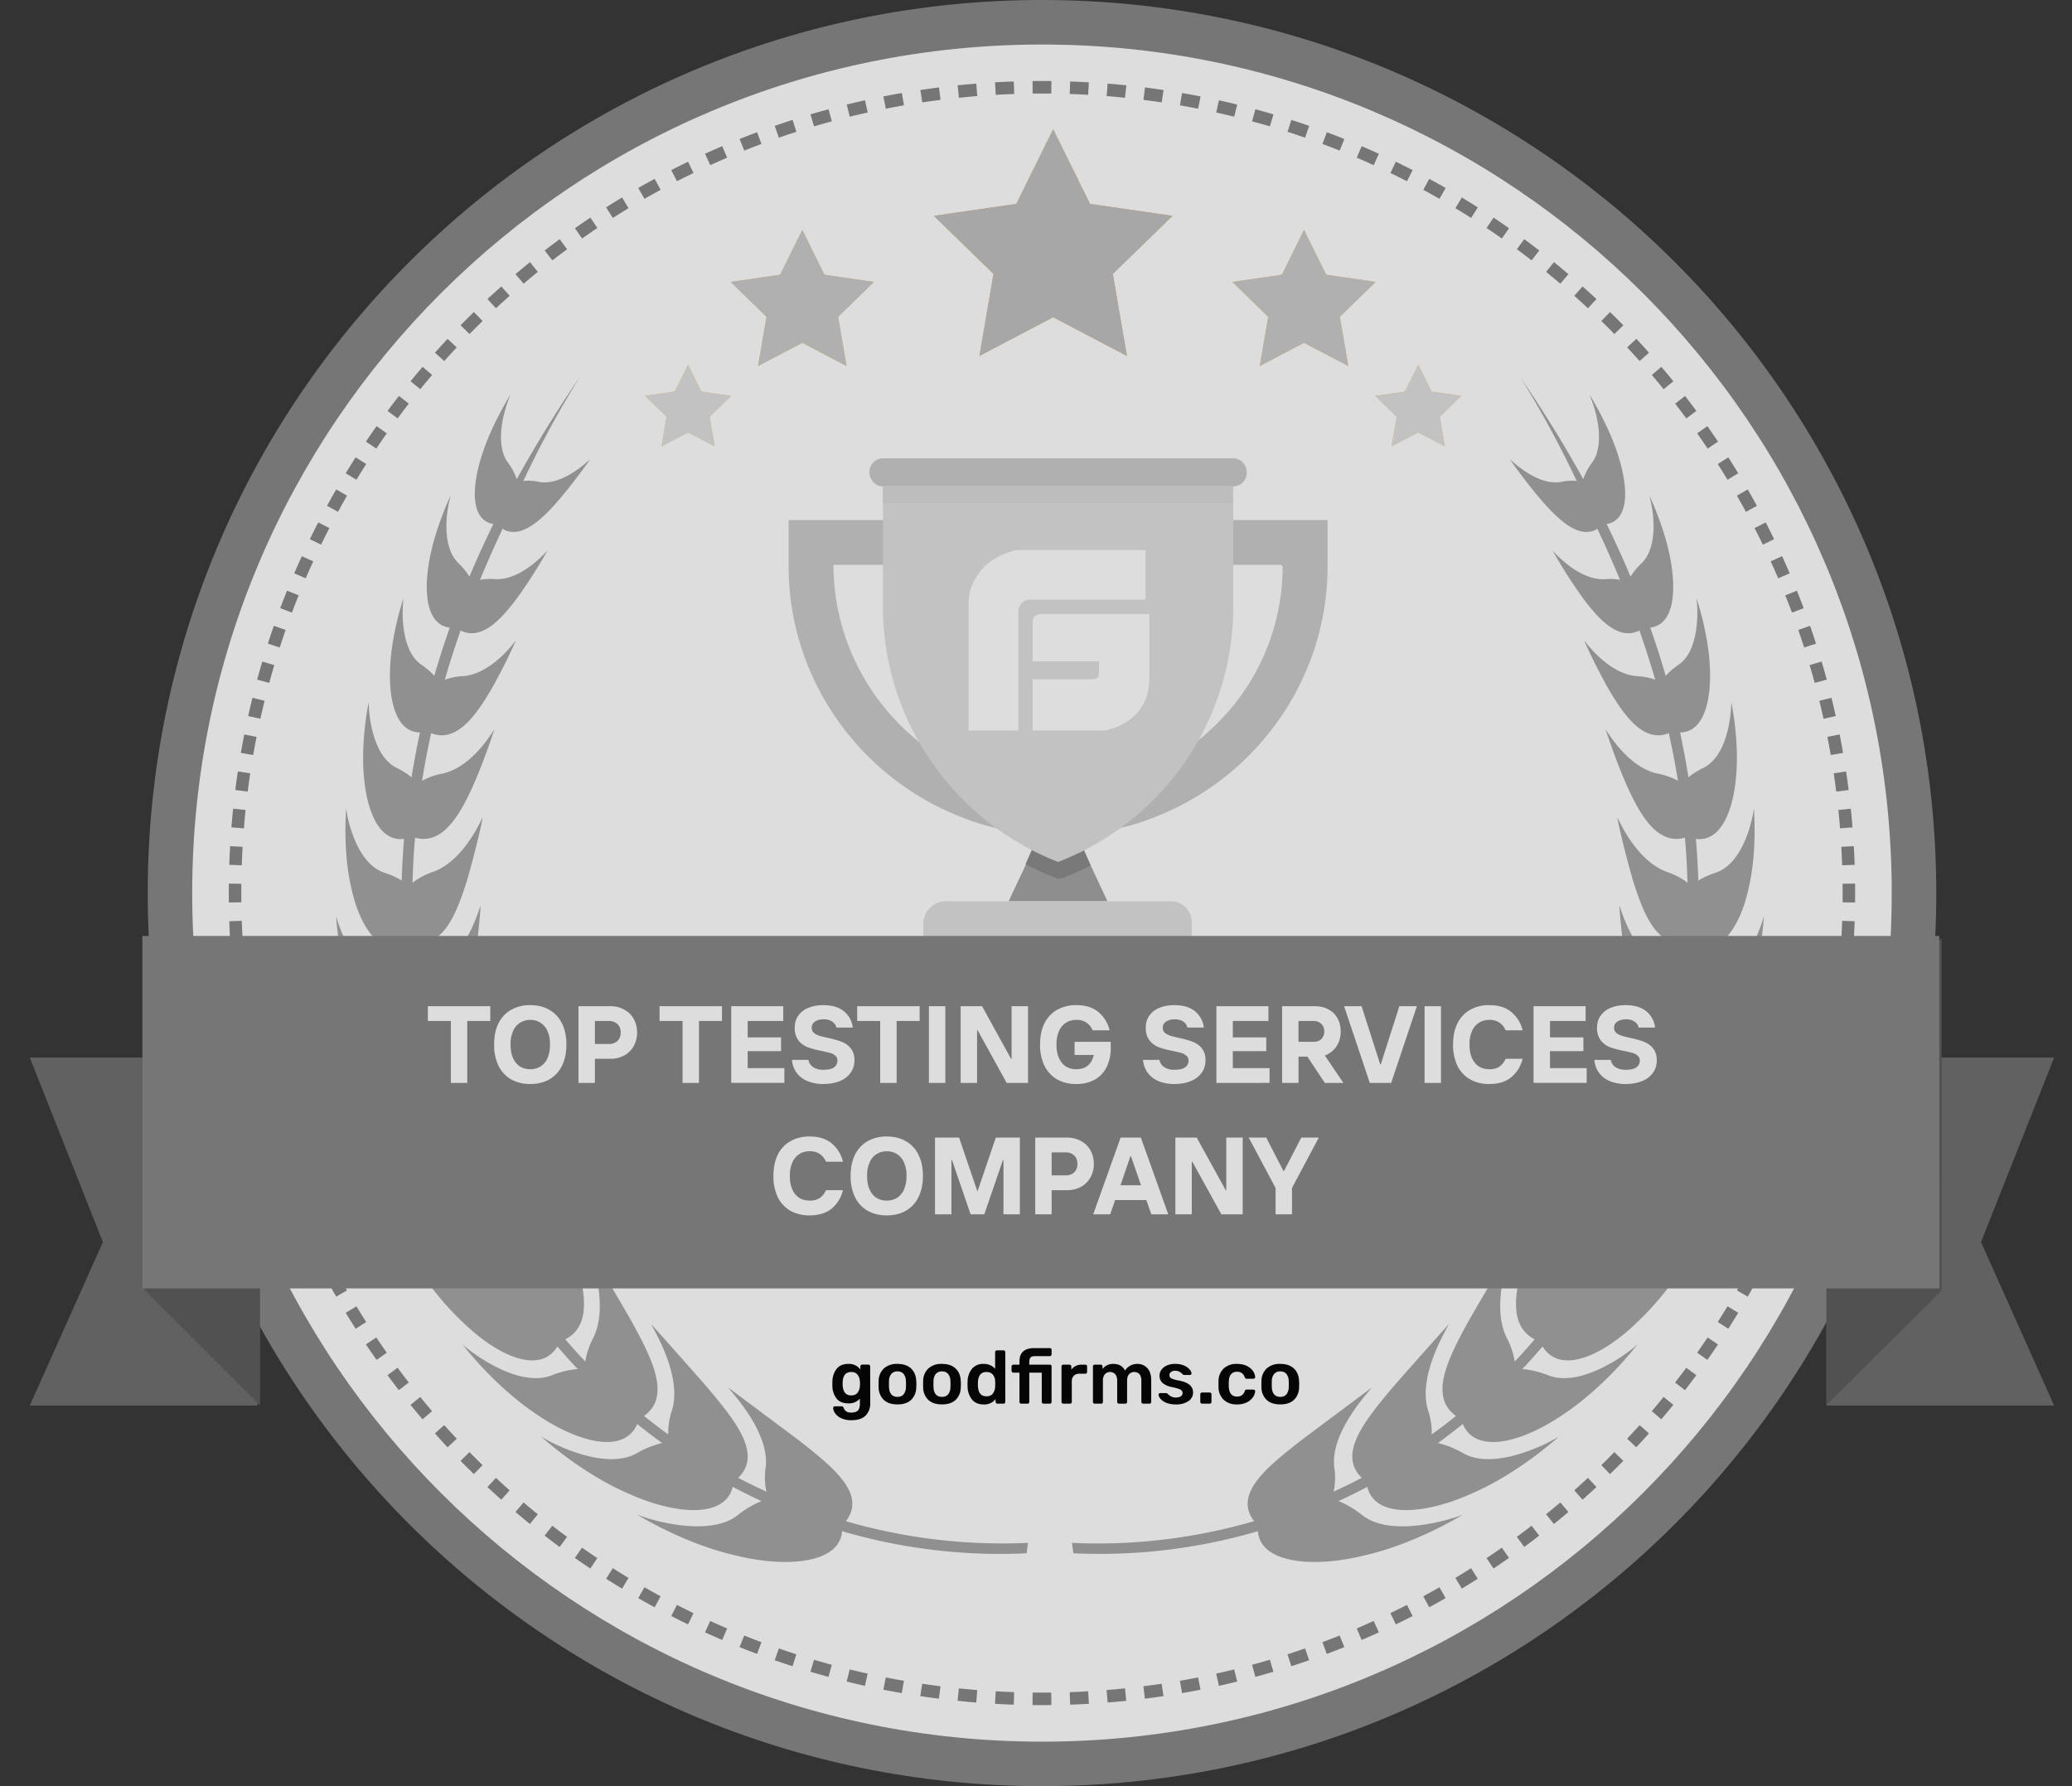 <svg xmlns="http://www.w3.org/2000/svg" width="58" height="50" fill="none"><rect width="100%" height="100%" fill="#333333" stroke="none"/><g opacity=".9"><path fill="#7D7D7D" fill-rule="evenodd" d="M4.135 25c0-13.808 11.209-25 25.033-25 13.825 0 25.033 11.192 25.033 25S42.992 50 29.168 50C15.344 50 4.135 38.808 4.135 25Z" clip-rule="evenodd"></path><path fill="#EFEFEF" fill-rule="evenodd" d="M29.168 48.755c13.137 0 23.786-10.636 23.786-23.755S42.304 1.246 29.168 1.246C16.03 1.246 5.38 11.881 5.38 25c0 13.12 10.65 23.755 23.787 23.755Z" clip-rule="evenodd"></path><path fill="#7D7D7D" fill-rule="evenodd" d="m29.167 2.618-.26.001-.004-.35a23.406 23.406 0 0 1 .528 0l-.004.35a22.937 22.937 0 0 0-.26-.001Zm-.777.013c-.173.006-.345.014-.517.023l-.02-.35c.175-.01.35-.017.525-.023l.012.35Zm2.07.023c-.17-.01-.343-.017-.515-.023l.011-.35c.176.006.35.014.524.024l-.02.35Zm-3.104.036c-.172.014-.343.03-.514.047l-.035-.349c.173-.018.347-.033.522-.047l.027.349Zm4.136.047c-.171-.018-.342-.033-.514-.047l.027-.35c.175.015.35.03.523.048l-.036.349Zm-5.165.059c-.17.021-.341.045-.511.07l-.052-.346c.172-.026.346-.05.52-.072l.043.348Zm6.191.07c-.17-.025-.34-.049-.511-.07l.044-.348c.173.022.347.046.52.072l-.053.346Zm-7.214.083c-.17.03-.34.06-.508.094l-.068-.343c.171-.034.343-.066.516-.096l.06.345Zm8.234.094a22.348 22.348 0 0 0-.508-.094l.06-.345c.172.03.345.062.516.096l-.068.343Zm-9.249.106c-.168.038-.336.077-.503.118l-.084-.34c.17-.042.34-.082.511-.12l.076.342Zm10.26.118c-.168-.041-.336-.08-.504-.118l.076-.342c.17.038.341.078.511.12l-.084.34Zm-11.264.13c-.167.045-.333.092-.498.14l-.1-.335c.168-.05.337-.098.506-.143l.092.338Zm12.262.14a22.225 22.225 0 0 0-.498-.14l.092-.338c.17.045.338.093.506.143l-.1.336Zm-13.254.153c-.165.053-.328.108-.491.164l-.115-.33c.165-.058.332-.114.499-.167l.107.333Zm14.24.164a22.386 22.386 0 0 0-.492-.164l.107-.333c.167.053.334.109.499.166l-.115.331Zm-15.218.176c-.161.06-.322.122-.482.186l-.13-.325c.162-.065.326-.128.49-.19l.122.329Zm16.186.186c-.16-.064-.32-.126-.482-.186l.122-.328c.164.06.328.124.49.19l-.13.324Zm-17.146.198c-.159.068-.317.138-.474.209l-.145-.319c.16-.072.32-.143.481-.212l.138.322Zm18.098.21a22.3 22.3 0 0 0-.474-.21l.138-.322c.16.069.321.14.48.212l-.144.32Zm-19.04.219c-.155.075-.31.152-.463.23l-.16-.311c.156-.08.313-.158.471-.235l.152.316Zm19.971.23a22.404 22.404 0 0 0-.463-.23l.152-.316c.158.077.315.155.47.235l-.159.311Zm-20.892.241a22.53 22.53 0 0 0-.452.252l-.174-.304c.152-.087.306-.172.46-.256l.166.308Zm21.802.252c-.15-.085-.3-.17-.452-.252l.166-.307c.154.083.308.168.46.255l-.174.304Zm-22.7.262c-.147.09-.294.18-.44.273l-.188-.296c.148-.094.297-.186.447-.277l.181.3Zm23.586.273a22.581 22.581 0 0 0-.44-.273l.18-.3c.15.091.3.183.447.277l-.187.296Zm-24.46.282c-.143.096-.285.194-.426.293l-.201-.287c.143-.1.288-.2.433-.297l.195.291Zm25.32.293a22.71 22.71 0 0 0-.427-.293l.195-.291c.145.097.29.196.433.297l-.2.287Zm-26.166.302c-.139.102-.277.206-.413.311l-.214-.277c.138-.107.278-.212.42-.316l.207.282Zm27 .311c-.137-.105-.275-.209-.414-.311l.208-.282c.14.104.28.21.42.316l-.215.277Zm-27.819.322c-.134.108-.267.218-.398.33l-.227-.267c.134-.113.269-.225.405-.336l.22.273Zm28.622.33a22.527 22.527 0 0 0-.398-.33l.22-.273c.136.11.271.223.405.336l-.227.267Zm-29.41.34c-.13.114-.257.23-.383.348l-.239-.257c.128-.12.258-.237.389-.353l.232.261Zm30.183.348a22.522 22.522 0 0 0-.382-.349l.232-.261c.131.116.26.234.389.353l-.239.257Zm-30.94.357c-.124.12-.246.242-.367.365l-.25-.245c.122-.125.246-.249.372-.371l.244.25Zm31.681.365c-.12-.123-.243-.245-.366-.365l.244-.251c.126.122.25.246.372.371l-.25.245Zm-32.406.374c-.118.126-.234.253-.349.382l-.261-.234c.116-.13.235-.26.354-.387l.256.239Zm33.113.382a22.601 22.601 0 0 0-.35-.382l.257-.24c.12.129.237.258.354.388l-.261.234Zm-33.802.39a22.49 22.49 0 0 0-.332.397l-.271-.22c.11-.137.223-.271.336-.405l.267.228Zm34.473.397c-.108-.134-.219-.266-.33-.397l.266-.228c.113.134.225.268.336.404l-.272.221Zm-35.126.405c-.106.136-.21.274-.313.413l-.282-.209c.105-.14.21-.28.318-.419l.277.215Zm35.76.413a22.425 22.425 0 0 0-.312-.413l.277-.214c.107.138.213.277.317.418l-.281.209Zm-36.376.419c-.1.141-.197.283-.293.426l-.291-.195c.098-.145.197-.29.298-.433l.286.202Zm36.973.426a22.34 22.34 0 0 0-.293-.426l.286-.202c.1.143.2.288.298.433l-.29.195Zm-37.55.433c-.092.146-.183.292-.273.44l-.3-.182c.092-.15.184-.298.278-.446l.296.188Zm38.107.44c-.09-.148-.18-.294-.274-.44l.296-.188c.094.148.186.296.277.446l-.3.182Zm-38.643.445c-.086.15-.17.3-.252.452l-.308-.167c.084-.154.17-.307.257-.46l.303.175Zm39.158.452a22.886 22.886 0 0 0-.252-.452l.303-.174c.087.152.173.305.257.459l-.308.167Zm-39.652.457c-.08.153-.156.308-.232.463l-.315-.153c.077-.158.155-.314.235-.47l.312.16Zm40.126.463a21.96 21.96 0 0 0-.232-.463l.312-.16c.08.156.158.312.235.47l-.315.153Zm-40.578.468c-.072.157-.142.314-.21.473l-.322-.138c.07-.161.14-.321.213-.48l.319.145Zm41.008.473a21.997 21.997 0 0 0-.21-.473l.319-.146c.072.16.143.32.213.481l-.322.138Zm-41.416.478c-.065.16-.127.32-.188.482l-.328-.123c.062-.164.125-.327.19-.49l.326.13Zm41.802.482a21.78 21.78 0 0 0-.188-.482l.325-.13c.066.162.129.325.19.49l-.327.122Zm-42.166.486c-.057.163-.112.327-.165.491l-.333-.108c.054-.166.11-.333.167-.498l.331.116Zm42.506.491a22.053 22.053 0 0 0-.164-.49l.33-.116c.058.166.114.332.168.499l-.334.107Zm-42.824.494c-.049.165-.096.331-.141.498l-.338-.092c.046-.17.094-.338.144-.506l.335.1Zm43.12.498a22.326 22.326 0 0 0-.142-.498l.335-.1c.05.168.098.337.144.506l-.338.092Zm-43.391.5c-.042.168-.081.336-.119.504l-.341-.076c.038-.171.078-.342.12-.511l.34.084Zm43.638.504a22.058 22.058 0 0 0-.118-.503l.34-.084c.042.17.082.34.12.511l-.342.076Zm-43.863.507c-.034.169-.065.338-.095.508l-.345-.06c.03-.173.062-.345.096-.516l.344.068Zm44.065.508c-.03-.17-.061-.34-.095-.508l.344-.068c.034.171.066.343.096.516l-.345.06Zm-44.243.512c-.025.17-.05.34-.07.511l-.348-.044c.022-.174.046-.347.072-.52l.346.053Zm44.397.511a22.555 22.555 0 0 0-.071-.511l.346-.052c.026.172.05.345.072.52l-.347.043Zm-44.527.515c-.018.171-.033.343-.047.515l-.35-.029c.015-.174.03-.348.049-.522l.348.036Zm44.633.515a22.29 22.29 0 0 0-.047-.515l.348-.036c.018.174.034.348.048.523l-.349.027Zm-44.716.517c-.01.171-.017.343-.023.516l-.35-.012c.006-.175.014-.35.024-.524l.35.02Zm44.775.516a22.556 22.556 0 0 0-.024-.516l.35-.02c.01.174.018.349.024.524l-.35.012Zm-44.81.517a22.937 22.937 0 0 0 0 .52l-.35.004a23.19 23.19 0 0 1 0-.528l.35.005Zm44.823.26-.001-.26.35-.004a23.176 23.176 0 0 1 0 .528l-.35-.004.001-.26Zm-.037 1.294c.01-.171.018-.343.024-.516l.35.012c-.006.175-.014.35-.024.524l-.35-.02Zm-44.774-.516c.006.173.014.345.023.516l-.35.02c-.01-.174-.017-.349-.023-.524l.35-.012Zm44.692 1.547a22.3 22.3 0 0 0 .047-.514l.35.028c-.015.175-.03.349-.049.522l-.348-.036ZM6.827 26.81c.014.172.03.344.047.514l-.348.036a22.776 22.776 0 0 1-.048-.522l.349-.028Zm44.503 1.541c.025-.17.049-.34.07-.511l.348.044c-.022.173-.046.346-.072.52l-.346-.053ZM6.933 27.84c.022.17.046.341.071.511l-.346.052c-.026-.172-.05-.346-.072-.52l.347-.043Zm44.22 1.53c.033-.168.064-.337.094-.507l.345.06c-.03.173-.062.345-.096.516l-.344-.068Zm-44.066-.507c.03.17.061.34.095.508l-.344.068a22.623 22.623 0 0 1-.096-.516l.345-.06Zm43.84 1.518c.042-.167.081-.335.118-.503l.342.076c-.038.17-.078.341-.12.511l-.34-.084Zm-43.639-.503c.038.168.077.336.119.503l-.34.084a22.54 22.54 0 0 1-.12-.511l.341-.076Zm43.368 1.502c.049-.166.096-.331.141-.498l.338.092c-.046.17-.094.338-.144.505l-.335-.1Zm-43.12-.498c.046.166.093.332.142.497l-.335.1a22.55 22.55 0 0 1-.144-.505l.338-.092Zm42.802 1.482c.056-.162.111-.326.164-.49l.334.107c-.054.167-.11.333-.168.498l-.33-.115Zm-42.507-.49c.053.164.108.328.165.49l-.33.116a22.547 22.547 0 0 1-.168-.499l.333-.107Zm42.143 1.459c.065-.16.127-.32.188-.483l.328.123a22.79 22.79 0 0 1-.19.49l-.326-.13ZM8.172 32.85c.06.162.123.323.188.483l-.325.13a22.584 22.584 0 0 1-.19-.49l.327-.123Zm41.394 1.434c.072-.157.142-.315.21-.474l.322.139c-.07.16-.14.321-.213.48l-.319-.145ZM8.558 33.81c.068.16.138.317.21.474l-.319.145c-.072-.159-.143-.32-.213-.48l.322-.139Zm40.556 1.405c.079-.154.156-.308.232-.464l.315.153c-.077.158-.155.315-.236.47l-.31-.16ZM8.988 34.75c.076.156.153.31.232.464l-.312.16c-.08-.156-.158-.313-.235-.47l.315-.154Zm39.632 1.372c.085-.15.17-.3.252-.451l.308.167c-.084.154-.17.307-.257.459l-.303-.175Zm-39.158-.451c.082.151.166.302.252.451l-.303.175a22.619 22.619 0 0 1-.257-.459l.308-.167Zm38.621 1.336c.093-.145.184-.292.274-.44l.3.182c-.092.15-.184.3-.278.447l-.296-.189Zm-38.106-.44c.09.149.18.295.274.44l-.296.189a22.748 22.748 0 0 1-.277-.447l.3-.181Zm37.53 1.3c.1-.141.197-.284.293-.427l.29.195c-.097.146-.196.29-.297.433l-.286-.201Zm-36.973-.427c.096.144.194.286.293.427l-.286.201c-.101-.143-.2-.287-.298-.433l.29-.195ZM46.89 38.7c.106-.136.21-.273.313-.412l.281.208c-.104.141-.21.28-.317.42l-.277-.215Zm-35.76-.412c.102.139.206.276.312.413l-.277.214a22.677 22.677 0 0 1-.317-.419l.281-.208Zm35.107 1.215c.112-.131.222-.264.331-.398l.272.222c-.11.136-.223.27-.336.403l-.267-.227Zm-34.473-.398c.108.134.219.267.33.398l-.266.227a23.192 23.192 0 0 1-.336-.403l.272-.221Zm33.784 1.17c.118-.126.234-.254.349-.382l.261.233c-.117.13-.235.26-.355.388l-.255-.24Zm-33.113-.382c.115.129.231.256.35.382l-.257.24c-.12-.129-.237-.258-.354-.389l.261-.233Zm32.389 1.121c.123-.12.245-.242.366-.365l.25.245a22.84 22.84 0 0 1-.372.37l-.244-.25Zm-31.682-.365c.12.123.243.245.366.365l-.244.25a22.83 22.83 0 0 1-.372-.37l.25-.245Zm30.925 1.07c.128-.114.256-.23.382-.348l.239.256c-.128.12-.258.238-.389.354l-.232-.262Zm-30.184-.348c.126.118.253.234.382.348l-.232.262c-.131-.116-.26-.234-.389-.353l.239-.257Zm29.395 1.018c.134-.108.266-.219.398-.33l.227.267c-.134.113-.269.225-.405.335l-.22-.272Zm-28.622-.33c.131.111.264.222.398.33l-.22.272c-.136-.11-.271-.222-.405-.335l.227-.267Zm27.803.963c.139-.102.277-.206.413-.312l.214.277c-.138.108-.278.213-.42.317l-.207-.282Zm-27-.312c.137.106.275.21.414.312l-.208.282c-.14-.104-.28-.21-.42-.317l.215-.277Zm26.153.906c.144-.095.286-.193.427-.292l.201.287c-.143.1-.288.2-.434.297l-.194-.291Zm-25.32-.292c.142.1.284.197.428.292l-.195.292a23.04 23.04 0 0 1-.433-.297l.2-.287Zm24.447.847c.147-.089.294-.18.44-.272l.187.295a22.64 22.64 0 0 1-.447.277l-.18-.3Zm-23.586-.272c.146.092.293.183.44.272l-.18.3c-.15-.09-.3-.183-.447-.276l.187-.296Zm22.687.786c.152-.082.303-.166.453-.252l.174.304c-.152.087-.306.173-.46.256l-.167-.308Zm-21.8-.252c.149.086.3.17.452.252l-.167.308a22.592 22.592 0 0 1-.46-.256l.174-.304Zm20.88.724c.155-.075.31-.152.463-.23l.16.311c-.156.08-.313.158-.471.234l-.152-.315Zm-19.971-.23c.153.078.308.155.463.23l-.152.315a22.906 22.906 0 0 1-.47-.234l.159-.312Zm19.029.659c.159-.068.317-.138.474-.21l.145.32a22.2 22.2 0 0 1-.481.212l-.138-.322Zm-18.098-.21c.157.072.315.142.474.21l-.138.322c-.16-.07-.321-.14-.48-.212l.144-.32Zm17.138.594c.161-.06.322-.123.482-.187l.13.326c-.162.065-.326.128-.49.19l-.122-.329Zm-16.186-.187c.16.064.32.127.483.187l-.123.328a22.478 22.478 0 0 1-.49-.19l.13-.325Zm15.208.527c.165-.053.328-.108.491-.165l.115.331a22.94 22.94 0 0 1-.499.167l-.107-.334Zm-14.24-.165c.164.057.327.112.492.165l-.107.333c-.167-.054-.334-.11-.499-.167l.115-.33Zm13.248.458c.167-.045.333-.092.498-.141l.1.336c-.168.05-.337.097-.506.143l-.092-.338Zm-12.262-.14c.165.048.331.095.498.14l-.092.338c-.17-.046-.338-.093-.505-.143l.099-.336Zm11.258.387c.168-.037.336-.076.503-.117l.084.34c-.17.041-.34.081-.511.12l-.076-.343Zm-10.26-.117c.168.04.336.08.504.117l-.076.342a22.101 22.101 0 0 1-.511-.12l.084-.34Zm9.245.318c.17-.03.34-.061.508-.094l.068.343c-.171.034-.343.066-.516.096l-.06-.345Zm-8.234-.094c.169.033.338.064.508.094l-.06.345c-.172-.03-.345-.062-.516-.096l.068-.343Zm7.21.247c.172-.022.343-.045.512-.07l.052.346c-.172.026-.346.05-.52.072l-.043-.348Zm-6.19-.07c.17.025.34.048.511.07l-.044.347a23.346 23.346 0 0 1-.52-.071l.053-.347Zm5.162.176c.172-.014.343-.03.514-.047l.035.348c-.173.018-.347.034-.521.048l-.028-.35Zm-4.136-.047c.171.018.343.033.514.047l-.027.35c-.175-.015-.349-.03-.523-.049l.036-.348Zm3.103.106c.172-.006.344-.014.516-.024l.02.35c-.175.01-.35.018-.525.024l-.011-.35Zm-2.072-.024c.172.01.344.018.517.024l-.012.35a22.67 22.67 0 0 1-.524-.024l.02-.35Zm1.034.035a22.474 22.474 0 0 0 .52 0l.004.35a23.176 23.176 0 0 1-.528 0l.004-.35Z" clip-rule="evenodd"></path><path fill="#989898" fill-rule="evenodd" d="M31 25.23h-2.766l.472-1.005.409-.942h1.006l.408.942.472 1.004Z" clip-rule="evenodd"></path><path fill="#D2D2D2" fill-rule="evenodd" d="M32.761 25.229h-6.287a.63.63 0 0 0-.628.627v2.04h7.512v-2.04a.585.585 0 0 0-.597-.628Z" clip-rule="evenodd"></path><path fill="#818181" fill-rule="evenodd" d="M30.53 24.225a8.031 8.031 0 0 1-.754.345l-.157.032-.157-.063a7.963 7.963 0 0 1-.755-.346l.409-.941h.974l.44.973Z" clip-rule="evenodd"></path><path fill="#BEBEBE" fill-rule="evenodd" d="M35.905 15.844a6.205 6.205 0 0 1-1.446 3.986c-1.163 1.381-2.892 2.292-4.84 2.292a6.23 6.23 0 0 1-4.841-2.292 6.316 6.316 0 0 1-1.447-3.986v-.032h12.542v.032h.032Zm-13.83-1.287v1.287c0 3.139 1.948 5.838 4.683 6.968.88.377 1.854.565 2.86.565 1.006 0 1.98-.188 2.86-.565 2.735-1.13 4.684-3.83 4.684-6.968v-1.287H22.074Zm12.447-1.727h-9.807a.382.382 0 0 0-.378.377c0 .22.157.408.378.408h9.807c.22 0 .377-.188.377-.377 0-.22-.157-.408-.377-.408Z" clip-rule="evenodd"></path><path fill="#D2D2D2" fill-rule="evenodd" d="M34.522 13.613v3.39a7.65 7.65 0 0 1-4.904 7.126c-2.954-1.161-4.903-3.987-4.903-7.157v-3.359h9.807Z" clip-rule="evenodd"></path><path fill="#CCC" fill-rule="evenodd" d="M24.715 14.086h9.776v-.47h-9.776v.47Z" clip-rule="evenodd"></path><path fill="#EFEFEF" fill-rule="evenodd" d="M32.067 15.398H28.45c-1.308.31-1.336 1.393-1.336 1.393v3.657h1.391v-3.33c0-.283.278-.333.278-.333h3.283v-1.387Zm-2.879 1.79s-.282-.028-.282.22v1.106h1.858v.332s.006.165-.168.165h-1.69v1.437h2.027s1.228-.188 1.24-1.437v-1.823h-2.985Z" clip-rule="evenodd"></path><path fill="#4385F4" fill-rule="evenodd" d="M11.4 16.803a.295.295 0 0 0 .002-.006l-.003.006Zm-1.15 2.982Zm-.458 2.764v-.018.018Zm-.459 2.975v-.011.01Zm.23 3.205-.001-.005v.005Zm.458 2.979v-.002.002Zm2.996 5.745-.01-.013c-.001.001.003.006.01.013Zm2.3 2.752-.013-.012s.004.005.014.012Zm2.532 2.293a.192.192 0 0 1-.019-.012c0 .002.006.006.02.012ZM47.485 16.735l-.003-.006.003.006Zm.974 2.907-.001-.007.001.007Zm.636 2.98v-.019.018Zm.278 3.018v-.012c.002 0 .001.005 0 .012Zm-.114 3.054v-.005.005Zm-.55 3.041v-.001.001Zm-2.87 5.894.01-.013c0 .001-.003.006-.01.013Zm-2.195 2.578a.185.185 0 0 0 .014-.014c0 .002-.004.006-.014.014Zm-2.69 2.187Z" clip-rule="evenodd"></path><path fill="#9A9A9A" fill-rule="evenodd" d="M28.776 43.19a15.714 15.714 0 0 1-5.097-.607c.591-.769-.387-1.532-1.323-2.268-.98-.732-1.963-1.465-1.963-1.467-.022.017 1.156 1.192 1.042 2.215-.039.262-.028.493.02.694a16.468 16.468 0 0 1-.792-.388c.689-.66-.091-1.606-.84-2.503-.792-.905-1.591-1.794-1.591-1.796-.023.012.878 1.38.584 2.389a1.968 1.968 0 0 0-.109.696c-.233-.167-.46-.34-.68-.518.774-.547.209-1.626-.342-2.638-.589-1.029-1.197-2.027-1.197-2.029-.023.007.593 1.502.127 2.464-.128.243-.2.47-.23.682a16.638 16.638 0 0 1-.56-.624c.829-.427.506-1.582.154-2.674-.39-1.11-.81-2.154-.806-2.17-.022.003.313 1.563-.31 2.45a2.195 2.195 0 0 0-.343.641c-.15-.23-.293-.462-.431-.697.882-.307.769-1.492.612-2.613-.19-1.145-.425-2.223-.425-2.235-.02-.001.05 1.57-.711 2.357-.2.195-.345.392-.445.585a17.457 17.457 0 0 1-.346-.854c.888-.166.968-1.288.993-2.353a35.324 35.324 0 0 0-.07-2.125c-.016-.004-.178 1.459-1.012 2.092-.221.158-.388.326-.511.494a19.513 19.513 0 0 1-.234-1.012c.88-.025 1.119-1.058 1.291-2.048.149-1.004.23-1.963.221-1.974-.014-.005-.358 1.326-1.231 1.804-.237.121-.421.259-.562.404a20.238 20.238 0 0 1-.092-1.15c.844.101 1.204-.823 1.492-1.721.266-.909.46-1.791.448-1.803-.011-.006-.493 1.187-1.374 1.513a1.988 1.988 0 0 0-.586.307c.01-.341.026-.682.051-1.021l.02-.24c.762.213 1.236-.61 1.6-1.4.358-.801.62-1.63.621-1.633-.01-.005-.59 1.054-1.45 1.238-.23.045-.42.116-.574.204.071-.447.156-.891.254-1.335.67.271 1.198-.42 1.616-1.113.42-.71.754-1.476.754-1.479-.008-.003-.66.937-1.476.996a1.733 1.733 0 0 0-.512.102c.133-.46.28-.92.442-1.38.567.289 1.114-.281 1.561-.88.465-.63.865-1.345.866-1.349-.008-.002-.716.84-1.468.792a1.538 1.538 0 0 0-.416.02c.185-.447.382-.894.593-1.342l.036-.088c.471.291 1.016-.176 1.484-.699.5-.565.969-1.243.971-1.247-.009 0-.77.767-1.444.632a1.28 1.28 0 0 0-.427-.023c.445-.95.963-1.914 1.572-2.899a35.766 35.766 0 0 0-1.755 2.847 1.78 1.78 0 0 0-.253-.473c-.217-.29-.22-.76-.144-1.16.072-.4.223-.73.218-.73 0 0-.566.894-.828 1.791-.267.885-.26 1.725.352 1.829a27.39 27.39 0 0 0-.671 1.472 1.89 1.89 0 0 0-.304-.373c-.279-.264-.355-.735-.338-1.143.013-.407.12-.752.115-.752 0 0-.458.952-.607 1.891-.15.897-.037 1.733.584 1.803-.158.449-.302.899-.433 1.35a1.987 1.987 0 0 0-.347-.3c-.669-.441-.536-1.78-.511-1.882-.03.085-.35 1.055-.38 1.994-.036.925.187 1.767.837 1.774l-.003.01a23.99 23.99 0 0 0-.232 1.245 2.064 2.064 0 0 0-.4-.254c-.769-.36-.809-1.757-.797-1.863-.02.09-.23 1.13-.135 2.113.084.966.434 1.819 1.122 1.728-.032.388-.055.777-.067 1.167a2.135 2.135 0 0 0-.466-.214c-.836-.258-1.077-1.64-1.09-1.814-.007.15-.086 1.241.143 2.217.207.998.732 1.876 1.435 1.656.02.357.048.714.087 1.072a2.177 2.177 0 0 0-.546-.17c-.927-.152-1.372-1.616-1.397-1.757.007.125.078 1.307.467 2.325.368 1.038 1.061 1.907 1.778 1.526.067.326.143.652.228.976a2.237 2.237 0 0 0-.634-.113c-1.012-.027-1.703-1.566-1.725-1.66.01.082.265 1.352.844 2.396.557 1.064 1.442 1.897 2.139 1.331.108.287.224.571.347.853a2.361 2.361 0 0 0-.71-.034c-1.077.12-2.059-1.445-2.07-1.504 0 .038.479 1.37 1.276 2.406.77 1.05 1.857 1.804 2.488 1.067.14.238.286.474.438.706a2.398 2.398 0 0 0-.714.065c-1.073.274-2.33-1.204-2.309-1.216-.028-.008.68 1.287 1.673 2.221.948.937 2.17 1.528 2.677.707.183.215.373.426.569.633a2.457 2.457 0 0 0-.708.167c-.979.405-2.392-.727-2.52-.862.098.13.951 1.21 2.056 1.947 1.144.791 2.467 1.156 2.837.286.227.183.459.36.697.533-.22.05-.45.138-.691.274-.918.547-2.54-.342-2.703-.463.129.12 1.179 1.051 2.43 1.594 1.305.594 2.721.723 2.94-.179.264.14.533.273.806.398-.213.086-.43.21-.65.381-.832.686-2.632.092-2.836-.006.163.102 1.396.838 2.768 1.148 1.435.355 2.904.22 2.974-.68 1.628.476 3.368.705 5.166.618l.038-.29ZM30.008 43.19c1.772.083 3.49-.142 5.097-.607-.592-.769.386-1.532 1.323-2.268.98-.732 1.963-1.465 1.963-1.467.021.017-1.156 1.192-1.043 2.215.04.262.029.493-.019.694.268-.123.532-.252.791-.388-.688-.66.092-1.606.84-2.503.792-.905 1.592-1.794 1.592-1.796.023.012-.879 1.38-.584 2.389.085.255.117.487.108.696.233-.167.46-.34.681-.518-.774-.547-.209-1.626.341-2.638.59-1.029 1.197-2.027 1.198-2.029.022.007-.593 1.502-.127 2.464.128.243.2.47.23.682.192-.204.379-.412.56-.624-.83-.427-.506-1.582-.154-2.674.39-1.11.81-2.154.806-2.17.022.003-.313 1.563.31 2.45.166.221.277.437.343.641.15-.23.293-.462.431-.697-.882-.307-.769-1.492-.613-2.613.19-1.145.425-2.223.425-2.235.02-.001-.05 1.57.712 2.357.2.195.345.392.444.585a17.77 17.77 0 0 0 .346-.854c-.888-.166-.968-1.288-.992-2.353.003-1.087.064-2.115.069-2.125.017-.004.179 1.459 1.013 2.092.22.158.388.326.51.494.088-.336.166-.674.235-1.012-.881-.025-1.12-1.058-1.292-2.048-.148-1.004-.23-1.963-.22-1.974.013-.005.358 1.326 1.231 1.804.237.121.421.259.562.404.041-.383.072-.767.092-1.15-.844.101-1.204-.823-1.493-1.721-.266-.909-.46-1.791-.447-1.803.01-.006.493 1.187 1.373 1.513.242.083.435.188.587.307-.01-.341-.027-.682-.052-1.021l-.02-.24c-.761.213-1.236-.61-1.6-1.4-.357-.801-.62-1.63-.62-1.633.009-.005.59 1.054 1.45 1.238.23.045.42.116.574.204a22.993 22.993 0 0 0-.255-1.335c-.669.271-1.197-.42-1.615-1.113-.42-.71-.754-1.476-.755-1.479.009-.003.66.937 1.476.996.199.011.369.047.513.102-.133-.46-.28-.92-.442-1.38-.568.289-1.114-.281-1.562-.88a14.337 14.337 0 0 1-.865-1.349c.008-.002.715.84 1.467.792.155-.012.293-.005.417.02a31.294 31.294 0 0 0-.594-1.342l-.035-.088c-.472.291-1.016-.176-1.484-.699-.501-.565-.97-1.243-.972-1.247.01 0 .77.767 1.444.632.157-.033.3-.039.428-.023a28.613 28.613 0 0 0-1.572-2.899c.656.965 1.239 1.91 1.755 2.847.051-.15.132-.309.253-.473.216-.29.22-.76.144-1.16-.072-.4-.224-.73-.219-.73 0 0 .566.894.828 1.791.267.885.26 1.725-.351 1.829.242.492.465.982.67 1.472.075-.122.175-.247.305-.373.279-.264.354-.735.337-1.143-.013-.407-.119-.752-.115-.752 0 0 .459.952.608 1.891.149.897.037 1.733-.584 1.803.158.449.302.899.433 1.35.091-.101.206-.203.346-.3.67-.441.537-1.78.512-1.882.03.085.35 1.055.38 1.994.036.925-.187 1.767-.837 1.774l.003.01c.088.412.166.827.232 1.245.11-.09.241-.176.4-.254.768-.36.809-1.757.797-1.863.019.09.23 1.13.135 2.113-.085.966-.435 1.819-1.123 1.728.033.388.055.777.068 1.167.13-.081.283-.154.466-.214.836-.258 1.076-1.64 1.09-1.814.007.15.086 1.241-.143 2.217-.208.998-.732 1.876-1.435 1.656-.02.357-.049.714-.087 1.072.153-.073.333-.131.545-.17.928-.152 1.373-1.616 1.398-1.757-.007.125-.079 1.307-.467 2.325-.368 1.038-1.061 1.907-1.778 1.526-.068.326-.144.652-.229.976.18-.062.39-.102.635-.113 1.012-.027 1.703-1.566 1.724-1.66-.01.082-.265 1.352-.844 2.396-.557 1.064-1.442 1.897-2.138 1.331-.108.287-.224.571-.347.853.205-.044.441-.058.71-.034 1.077.12 2.058-1.445 2.069-1.504 0 .038-.478 1.37-1.276 2.406-.77 1.05-1.857 1.804-2.488 1.067-.14.238-.285.474-.437.706.213-.014.45.004.713.065 1.074.274 2.33-1.204 2.31-1.216.028-.008-.68 1.287-1.674 2.221-.947.937-2.169 1.528-2.677.707-.183.215-.372.426-.568.633.218.016.453.068.707.167.98.405 2.392-.727 2.52-.862-.098.13-.95 1.21-2.055 1.947-1.144.791-2.467 1.156-2.837.286-.227.183-.46.36-.697.533.219.05.45.138.691.274.917.547 2.539-.342 2.703-.463-.13.12-1.18 1.051-2.43 1.594-1.305.594-2.722.723-2.94-.179-.264.14-.533.273-.807.398.213.086.431.21.65.381.832.686 2.633.092 2.836-.006-.162.102-1.395.838-2.768 1.148-1.434.355-2.904.22-2.974-.68a15.722 15.722 0 0 1-5.165.618l-.038-.29Z" clip-rule="evenodd"></path><path fill="#000" fill-rule="evenodd" d="M23.534 39.694a.412.412 0 0 1-.164-.142.278.278 0 0 1-.048-.137c0-.014.005-.025.015-.034a.05.05 0 0 1 .035-.014h.187c.013 0 .024.003.033.01.009.006.016.017.022.034a.246.246 0 0 0 .07.094c.03.026.078.038.142.038.084 0 .146-.018.185-.055.04-.037.059-.102.059-.195v-.142a.397.397 0 0 1-.322.134c-.145 0-.255-.044-.328-.132a.583.583 0 0 1-.12-.362l-.001-.057.002-.056a.591.591 0 0 1 .12-.362c.074-.09.183-.136.328-.136a.395.395 0 0 1 .334.155v-.082a.052.052 0 0 1 .053-.053h.171c.014 0 .026.005.036.015.01.01.015.023.015.038l.002 1.013a.484.484 0 0 1-.13.361c-.087.086-.218.129-.393.129a.638.638 0 0 1-.303-.062Zm.47-.707a.324.324 0 0 0 .066-.185.678.678 0 0 0 0-.135.324.324 0 0 0-.065-.185c-.04-.05-.098-.075-.177-.075-.151 0-.23.092-.24.277l-.001.05c0 .219.08.328.241.328.079 0 .138-.025.177-.075Zm.736.201a.489.489 0 0 1-.145-.349l-.002-.092.002-.093a.486.486 0 0 1 .147-.347.537.537 0 0 1 .38-.127c.162 0 .288.042.379.127.09.084.14.2.147.347a1.333 1.333 0 0 1 0 .185.488.488 0 0 1-.145.35c-.09.083-.216.125-.38.125-.166 0-.293-.042-.383-.126Zm.554-.155a.32.32 0 0 0 .064-.204 1.015 1.015 0 0 0 0-.164.32.32 0 0 0-.065-.205.213.213 0 0 0-.17-.07.216.216 0 0 0-.173.07.32.32 0 0 0-.065.205l-.002.082.002.082c.003.09.025.158.065.204.041.046.098.07.173.07.074 0 .131-.024.17-.07Zm.692.155a.488.488 0 0 1-.145-.349l-.002-.092.002-.093a.486.486 0 0 1 .147-.347.537.537 0 0 1 .38-.127c.162 0 .288.042.379.127.09.084.14.2.147.347a1.333 1.333 0 0 1 0 .185.488.488 0 0 1-.145.35c-.09.083-.216.125-.38.125-.166 0-.293-.042-.383-.126Zm.554-.155a.32.32 0 0 0 .064-.204 1.015 1.015 0 0 0 0-.164.32.32 0 0 0-.065-.205.213.213 0 0 0-.17-.07.216.216 0 0 0-.173.07.32.32 0 0 0-.065.205l-.002.082.002.082c.003.09.025.158.065.204.041.046.098.07.173.07.074 0 .131-.024.17-.07Zm.67.146a.591.591 0 0 1-.125-.363l-.002-.069.002-.07a.581.581 0 0 1 .123-.36.401.401 0 0 1 .327-.137c.134 0 .241.046.321.138v-.466c0-.016.005-.028.015-.037a.05.05 0 0 1 .036-.014h.183a.05.05 0 0 1 .036.014.05.05 0 0 1 .014.037v1.391a.05.05 0 0 1-.014.036.048.048 0 0 1-.037.014h-.17a.049.049 0 0 1-.035-.014.049.049 0 0 1-.015-.036v-.078a.397.397 0 0 1-.334.15c-.142 0-.25-.046-.326-.136Zm.582-.168a.34.34 0 0 0 .064-.19 1.075 1.075 0 0 0 0-.162.29.29 0 0 0-.065-.179c-.04-.049-.1-.073-.176-.073-.15 0-.23.092-.24.277l-.002.063.002.063c.01.185.09.277.24.277.08 0 .139-.025.177-.076Zm.76.268a.049.049 0 0 1-.015-.036v-.818h-.17a.049.049 0 0 1-.036-.014.049.049 0 0 1-.015-.036v-.124c0-.014.005-.026.015-.036a.049.049 0 0 1 .036-.014h.17v-.084c0-.128.034-.223.103-.285.069-.063.172-.094.311-.094h.435a.05.05 0 0 1 .037.014.05.05 0 0 1 .013.037v.124a.049.049 0 0 1-.014.035.049.049 0 0 1-.036.015h-.424c-.055 0-.094.014-.116.04-.023.027-.034.068-.034.124v.074h.574a.05.05 0 0 1 .037.013.05.05 0 0 1 .013.037v.992a.05.05 0 0 1-.013.036.048.048 0 0 1-.037.014h-.174a.049.049 0 0 1-.036-.014.049.049 0 0 1-.015-.036v-.818h-.349v.818a.05.05 0 0 1-.013.036.048.048 0 0 1-.037.014h-.175a.049.049 0 0 1-.035-.014Zm1.176 0a.049.049 0 0 1-.014-.036v-.99c0-.015.005-.028.014-.038a.049.049 0 0 1 .036-.014h.172c.016 0 .028.005.038.014.01.01.015.023.015.038v.086a.357.357 0 0 1 .302-.138h.089a.05.05 0 0 1 .037.013.05.05 0 0 1 .013.037v.154a.05.05 0 0 1-.014.035.048.048 0 0 1-.036.015h-.166a.21.21 0 0 0-.156.057.21.21 0 0 0-.056.155v.576a.049.049 0 0 1-.015.036.049.049 0 0 1-.036.014h-.187a.049.049 0 0 1-.036-.014Zm.88 0a.049.049 0 0 1-.014-.036v-.992c0-.015.005-.028.015-.037a.05.05 0 0 1 .035-.013h.167a.05.05 0 0 1 .036.013.05.05 0 0 1 .014.037v.072a.369.369 0 0 1 .305-.143c.155 0 .264.062.325.187a.404.404 0 0 1 .343-.187c.115 0 .208.039.281.117.073.079.11.193.11.343v.603a.05.05 0 0 1-.014.036.048.048 0 0 1-.037.014H32a.049.049 0 0 1-.036-.014.049.049 0 0 1-.015-.036v-.586c0-.089-.018-.152-.055-.192a.192.192 0 0 0-.146-.058.187.187 0 0 0-.14.06c-.039.04-.058.103-.058.19v.586a.05.05 0 0 1-.014.036.048.048 0 0 1-.036.014h-.177a.049.049 0 0 1-.035-.014.049.049 0 0 1-.015-.036v-.586c0-.087-.02-.15-.057-.19a.19.19 0 0 0-.145-.06.187.187 0 0 0-.14.06c-.038.04-.058.103-.058.19v.586a.05.05 0 0 1-.013.036.048.048 0 0 1-.037.014h-.178a.049.049 0 0 1-.036-.014Zm2.033-.013a.422.422 0 0 1-.159-.112c-.034-.043-.051-.08-.051-.11 0-.015.004-.026.013-.034a.046.046 0 0 1 .033-.013h.172c.011 0 .021.006.03.017l.047.04a.28.28 0 0 0 .188.067c.056 0 .101-.01.136-.032a.104.104 0 0 0 .053-.094.097.097 0 0 0-.024-.068.217.217 0 0 0-.086-.049 1.646 1.646 0 0 0-.186-.049.56.56 0 0 1-.264-.116.266.266 0 0 1-.085-.206c0-.056.017-.108.05-.158a.363.363 0 0 1 .15-.122.553.553 0 0 1 .239-.047.61.61 0 0 1 .246.045c.068.03.12.066.156.108.036.042.054.08.054.111a.044.044 0 0 1-.014.033.044.044 0 0 1-.032.014h-.158a.042.042 0 0 1-.036-.017.734.734 0 0 1-.047-.04.247.247 0 0 0-.17-.062.187.187 0 0 0-.119.035.108.108 0 0 0-.042.088c0 .025.007.046.02.063.013.017.04.032.081.047.04.015.102.03.183.045.252.05.378.16.378.33 0 .1-.043.18-.13.242a.611.611 0 0 1-.36.092.65.65 0 0 1-.266-.048Zm.973.013a.048.048 0 0 1-.015-.036v-.212c0-.014.005-.026.015-.036a.049.049 0 0 1 .035-.015h.212c.014 0 .026.005.036.015.01.01.015.022.015.036v.212a.05.05 0 0 1-.014.036.048.048 0 0 1-.037.014h-.212a.049.049 0 0 1-.035-.014Zm.642-.093a.487.487 0 0 1-.147-.355l-.002-.084.002-.084a.487.487 0 0 1 .146-.355.52.52 0 0 1 .37-.128c.11 0 .203.02.28.058.076.04.133.088.17.144a.332.332 0 0 1 .06.163.04.04 0 0 1-.014.036.052.052 0 0 1-.037.015h-.187c-.015 0-.026-.003-.033-.01a.099.099 0 0 1-.021-.034.245.245 0 0 0-.083-.116.226.226 0 0 0-.132-.036.212.212 0 0 0-.167.068c-.04.044-.06.113-.064.205l-.002.078.002.07c.009.182.086.273.231.273a.23.23 0 0 0 .133-.035.242.242 0 0 0 .082-.116.083.083 0 0 1 .02-.034c.007-.007.019-.01.034-.01h.187c.014 0 .027.004.037.014.01.01.015.022.014.036a.334.334 0 0 1-.059.158.442.442 0 0 1-.168.147.595.595 0 0 1-.284.06.52.52 0 0 1-.369-.128Zm1.2.002a.488.488 0 0 1-.145-.349l-.002-.092.002-.093a.486.486 0 0 1 .147-.347.537.537 0 0 1 .38-.127c.162 0 .288.042.379.127.091.084.14.2.147.347a1.333 1.333 0 0 1 0 .185.488.488 0 0 1-.145.35c-.09.083-.216.125-.38.125-.166 0-.293-.042-.383-.126Zm.554-.155a.32.32 0 0 0 .064-.204 1.015 1.015 0 0 0 0-.164.32.32 0 0 0-.065-.205.213.213 0 0 0-.17-.07.215.215 0 0 0-.173.07.32.32 0 0 0-.065.205l-.002.082.002.082c.003.09.025.158.065.204.041.046.099.07.173.07.074 0 .131-.024.171-.07Z" clip-rule="evenodd"></path><path fill="#F8B64C" fill-rule="evenodd" d="m39.7 10.209.371.752.832.12-.602.586.142.827-.743-.39-.744.39.142-.827-.601-.585.83-.12.373-.753Zm-20.439 0-.371.752-.831.12.6.586-.141.827.743-.39.744.39-.142-.827.602-.585-.832-.12-.372-.753Zm17.242-3.772.62 1.254 1.385.201-1.003.976.237 1.378-1.24-.65-1.238.65.236-1.378-1.002-.976 1.385-.201.62-1.254Zm-14.045 0-.62 1.254-1.385.201 1.003.976-.237 1.378 1.24-.65 1.238.65-.236-1.378 1.002-.976-1.385-.201-.62-1.254Zm7.023-2.82 1.032 2.09 2.31.335-1.672 1.626.395 2.297-2.066-1.084-2.065 1.084.395-2.297-1.671-1.626 2.309-.335 1.032-2.09Z" clip-rule="evenodd"></path><path fill="#B4B4B4" fill-rule="evenodd" d="m29.48 3.617 1.033 2.09 2.31.335-1.672 1.626.395 2.297-2.066-1.084-2.065 1.084.395-2.297-1.671-1.626 2.309-.335 1.032-2.09Z" clip-rule="evenodd"></path><path fill="#BEBEBE" fill-rule="evenodd" d="m36.503 6.438.62 1.253 1.385.201-1.003.976.237 1.378-1.24-.65-1.238.65.237-1.378-1.003-.976 1.386-.2.619-1.255ZM22.458 6.438l-.62 1.253-1.385.201 1.003.976-.237 1.378 1.24-.65 1.238.65-.236-1.378 1.002-.976-1.385-.2-.62-1.255Z" clip-rule="evenodd"></path><path fill="#D2D2D2" fill-rule="evenodd" d="m39.7 10.21.371.753.832.12-.602.586.142.827-.743-.39-.744.39.142-.827-.601-.585.83-.12.373-.753ZM19.261 10.21l-.371.753-.831.12.6.586-.141.827.743-.39.744.39-.142-.827.602-.585-.832-.12-.372-.753Z" clip-rule="evenodd"></path><path fill="#666" fill-rule="evenodd" d="M.834 29.605h6.375v9.74H.834L2.88 34.77.834 29.605Zm56.667 0h-6.375v9.74H57.5l-2.047-4.574 2.047-5.166Z" clip-rule="evenodd"></path><path fill="#545454" fill-rule="evenodd" d="m4.05 26.264 3.23 3.469v9.61l-3.23-3.225v-9.854Zm50.301-.002-3.224 3.327v9.74l3.224-3.204v-9.863Z" clip-rule="evenodd"></path><path fill="#7D7D7D" fill-rule="evenodd" d="M3.986 36.066H54.29l-.005-9.865H3.986v9.865Z" clip-rule="evenodd"></path><path fill="#EFEFEF" d="M11.977 28.581v-.414h1.747v.414h-.644v1.733h-.46v-1.733h-.643ZM14.844 30.345a1.08 1.08 0 0 1-.537-.13.895.895 0 0 1-.353-.38 1.33 1.33 0 0 1-.122-.594c0-.231.04-.43.122-.595a.875.875 0 0 1 .353-.377 1.06 1.06 0 0 1 .537-.132c.204 0 .382.044.533.132.153.085.27.211.353.377.083.165.125.364.125.595 0 .23-.042.429-.125.595a.87.87 0 0 1-.353.38c-.151.086-.33.129-.534.129Zm0-.414a.527.527 0 0 0 .285-.077.529.529 0 0 0 .196-.233.922.922 0 0 0 .07-.38.9.9 0 0 0-.07-.378.507.507 0 0 0-.481-.312.527.527 0 0 0-.289.08.514.514 0 0 0-.193.232.9.9 0 0 0-.07.378c0 .149.023.276.07.38.047.102.112.18.193.233.084.051.18.077.289.077ZM17.082 28.167a.78.78 0 0 1 .39.095.656.656 0 0 1 .267.261c.063.113.095.24.095.38a.761.761 0 0 1-.095.38.675.675 0 0 1-.267.264.8.8 0 0 1-.39.092h-.429v.675h-.46v-2.147h.89Zm-.046 1.058a.343.343 0 0 0 .249-.085.313.313 0 0 0 .089-.237c0-.1-.03-.178-.09-.236a.343.343 0 0 0-.247-.086h-.384v.644h.384ZM18.462 28.581v-.414h1.748v.414h-.644v1.733h-.46v-1.733h-.644ZM21.925 28.167v.414h-.996v.46h.935v.384h-.935v.475h1.027v.414h-1.487v-2.147h1.456ZM23.043 30.345a1.14 1.14 0 0 1-.429-.077.72.72 0 0 1-.307-.227.715.715 0 0 1-.138-.371h.46c.017.086.06.153.132.202a.499.499 0 0 0 .282.074c.094 0 .17-.01.23-.03a.263.263 0 0 0 .129-.093.239.239 0 0 0 .04-.138c0-.055-.02-.099-.058-.131a.335.335 0 0 0-.142-.077 3.828 3.828 0 0 0-.245-.058 2.585 2.585 0 0 1-.383-.102.612.612 0 0 1-.26-.187.562.562 0 0 1-.108-.365c0-.133.035-.246.104-.34a.62.62 0 0 1 .285-.215c.121-.049.257-.073.408-.073.25 0 .444.058.583.174a.68.68 0 0 1 .245.454h-.46a.268.268 0 0 0-.116-.168.408.408 0 0 0-.236-.062.41.41 0 0 0-.252.068.196.196 0 0 0-.086.162c0 .06.02.108.059.145.04.034.09.062.15.082.061.019.147.04.257.065.152.032.276.068.374.107a.593.593 0 0 1 .252.18.51.51 0 0 1 .104.341.59.59 0 0 1-.101.338.67.67 0 0 1-.3.236c-.131.057-.289.086-.473.086ZM23.995 28.581v-.414h1.748v.414h-.644v1.733h-.46v-1.733h-.644ZM26.462 28.167v2.147h-.46v-2.147h.46ZM27.49 28.167l.812 1.472h.015v-1.472h.46v2.147h-.598l-.812-1.472h-.016v1.472h-.46v-2.147h.598ZM30.126 30.345a1.08 1.08 0 0 1-.537-.13.895.895 0 0 1-.352-.38 1.33 1.33 0 0 1-.123-.594c0-.231.04-.43.123-.595a.875.875 0 0 1 .352-.377 1.06 1.06 0 0 1 .537-.132c.257 0 .463.063.616.19a.945.945 0 0 1 .319.515h-.475a.508.508 0 0 0-.172-.215.478.478 0 0 0-.288-.076.527.527 0 0 0-.289.08.514.514 0 0 0-.193.232.9.9 0 0 0-.07.378c0 .149.023.276.07.38.047.102.112.18.194.233.083.051.18.077.288.077a.527.527 0 0 0 .254-.056.41.41 0 0 0 .157-.144.635.635 0 0 0 .08-.199h-.537v-.368h1.012v.169a1.2 1.2 0 0 1-.114.536.824.824 0 0 1-.331.353 1.047 1.047 0 0 1-.521.123ZM32.87 30.345a1.14 1.14 0 0 1-.43-.077.72.72 0 0 1-.306-.227.716.716 0 0 1-.138-.371h.46c.016.086.06.153.132.202a.5.5 0 0 0 .282.074c.094 0 .17-.01.23-.03a.263.263 0 0 0 .129-.093.238.238 0 0 0 .04-.138c0-.055-.02-.099-.059-.131a.336.336 0 0 0-.14-.077 3.845 3.845 0 0 0-.246-.058 2.587 2.587 0 0 1-.383-.102.612.612 0 0 1-.26-.187.563.563 0 0 1-.108-.365c0-.133.035-.246.104-.34a.62.62 0 0 1 .285-.215c.12-.049.257-.073.408-.073.25 0 .444.058.583.174a.68.68 0 0 1 .245.454h-.46a.268.268 0 0 0-.117-.168.409.409 0 0 0-.236-.062.41.41 0 0 0-.251.068.196.196 0 0 0-.086.162c0 .06.02.108.058.145.041.034.091.062.15.082.062.019.148.04.258.065.151.032.276.068.374.107a.593.593 0 0 1 .252.18.51.51 0 0 1 .104.341.59.59 0 0 1-.101.338.669.669 0 0 1-.3.236c-.132.057-.289.086-.473.086ZM35.507 28.167v.414h-.997v.46h.936v.384h-.936v.475h1.028v.414H34.05v-2.147h1.456ZM36.809 28.167c.143 0 .269.03.377.09a.606.606 0 0 1 .251.245.73.73 0 0 1 .092.37.744.744 0 0 1-.067.326.646.646 0 0 1-.166.224.689.689 0 0 1-.211.125l.52.767h-.52l-.49-.736h-.246v.736h-.46v-2.147h.92Zm-.03.997a.288.288 0 0 0 .207-.077.284.284 0 0 0 .083-.214c0-.09-.027-.16-.083-.212a.282.282 0 0 0-.208-.08h-.43v.583h.43ZM38.114 28.167l.521 1.626h.016l.52-1.626h.491l-.72 2.147h-.598l-.72-2.147h.49ZM40.337 28.167v2.147h-.46v-2.147h.46ZM41.686 30.345a1.08 1.08 0 0 1-.536-.13.895.895 0 0 1-.353-.38 1.33 1.33 0 0 1-.123-.594c0-.231.041-.43.123-.595a.875.875 0 0 1 .353-.377 1.06 1.06 0 0 1 .536-.132c.258 0 .463.063.617.19a.946.946 0 0 1 .318.515h-.475a.507.507 0 0 0-.172-.215.478.478 0 0 0-.288-.076.527.527 0 0 0-.288.08.514.514 0 0 0-.193.232.9.9 0 0 0-.07.378c0 .149.023.276.07.38.047.102.111.18.193.233.084.051.18.077.288.077a.492.492 0 0 0 .288-.074.53.53 0 0 0 .172-.218h.475a.961.961 0 0 1-.319.519c-.153.124-.358.187-.616.187ZM44.385 28.167v.414h-.997v.46h.935v.384h-.935v.475h1.027v.414h-1.487v-2.147h1.457ZM45.502 30.345a1.14 1.14 0 0 1-.429-.077.72.72 0 0 1-.306-.227.715.715 0 0 1-.138-.371h.46c.016.086.06.153.131.202a.5.5 0 0 0 .282.074c.094 0 .171-.01.23-.03a.263.263 0 0 0 .13-.093.238.238 0 0 0 .039-.138c0-.055-.02-.099-.058-.131a.335.335 0 0 0-.141-.077 3.822 3.822 0 0 0-.245-.058 2.587 2.587 0 0 1-.384-.102.612.612 0 0 1-.26-.187.563.563 0 0 1-.108-.365c0-.133.035-.246.105-.34a.62.62 0 0 1 .285-.215c.12-.049.256-.073.407-.073.25 0 .444.058.583.174a.68.68 0 0 1 .245.454h-.46a.268.268 0 0 0-.116-.168.409.409 0 0 0-.236-.062.41.41 0 0 0-.252.068.196.196 0 0 0-.085.162c0 .06.019.108.058.145.04.034.09.062.15.082.061.019.147.04.258.065.15.032.276.068.374.107a.593.593 0 0 1 .251.18.51.51 0 0 1 .104.341.59.59 0 0 1-.1.338.67.67 0 0 1-.301.236c-.131.057-.289.086-.473.086ZM22.661 34.022a1.08 1.08 0 0 1-.536-.128.896.896 0 0 1-.353-.38 1.332 1.332 0 0 1-.122-.596c0-.23.04-.429.122-.595a.877.877 0 0 1 .353-.377 1.06 1.06 0 0 1 .536-.132c.258 0 .463.064.617.19a.944.944 0 0 1 .318.516h-.475a.508.508 0 0 0-.171-.215.478.478 0 0 0-.289-.077.526.526 0 0 0-.288.08.514.514 0 0 0-.193.233.901.901 0 0 0-.07.377c0 .15.023.276.07.38.047.103.111.18.193.234.084.05.18.076.288.076a.493.493 0 0 0 .288-.073.531.531 0 0 0 .172-.218h.475a.96.96 0 0 1-.318.518c-.154.125-.36.187-.617.187ZM24.823 34.022a1.08 1.08 0 0 1-.537-.128.896.896 0 0 1-.352-.38 1.332 1.332 0 0 1-.123-.596c0-.23.041-.429.123-.595a.876.876 0 0 1 .352-.377 1.06 1.06 0 0 1 .537-.132c.204 0 .382.044.534.132.153.086.27.212.352.377.084.166.126.364.126.595 0 .231-.042.43-.126.595a.871.871 0 0 1-.352.38c-.152.086-.33.13-.534.13Zm0-.414a.527.527 0 0 0 .285-.076.528.528 0 0 0 .196-.233.92.92 0 0 0 .071-.38.9.9 0 0 0-.07-.378.507.507 0 0 0-.482-.313.526.526 0 0 0-.288.08.514.514 0 0 0-.193.233.901.901 0 0 0-.07.377c0 .15.023.276.07.38.047.103.111.18.193.234.084.05.18.076.288.076ZM26.173 31.845h.674l.506 1.487h.016l.506-1.487h.674v2.147h-.46v-1.518h-.015l-.521 1.518h-.384l-.52-1.518h-.016v1.518h-.46v-2.147ZM29.867 31.845c.148 0 .277.032.39.095a.655.655 0 0 1 .267.26c.063.113.095.24.095.381a.762.762 0 0 1-.095.38.676.676 0 0 1-.267.264.8.8 0 0 1-.39.092h-.429v.675h-.46v-2.147h.89Zm-.046 1.058c.107 0 .19-.029.249-.086a.313.313 0 0 0 .089-.236c0-.1-.03-.179-.09-.236a.343.343 0 0 0-.247-.086h-.384v.644h.384ZM31.936 31.845l.766 2.147h-.475l-.138-.399h-.874l-.138.399h-.475l.766-2.147h.568Zm-.276.521h-.016l-.279.813h.574l-.28-.813ZM33.499 31.845l.812 1.472h.015v-1.472h.46v2.147h-.598l-.812-1.472h-.015v1.472h-.46v-2.147h.598ZM34.955 31.845h.49l.481.935h.016l.484-.935h.49l-.75 1.41v.737h-.46v-.736l-.751-1.411Z"></path></g></svg>